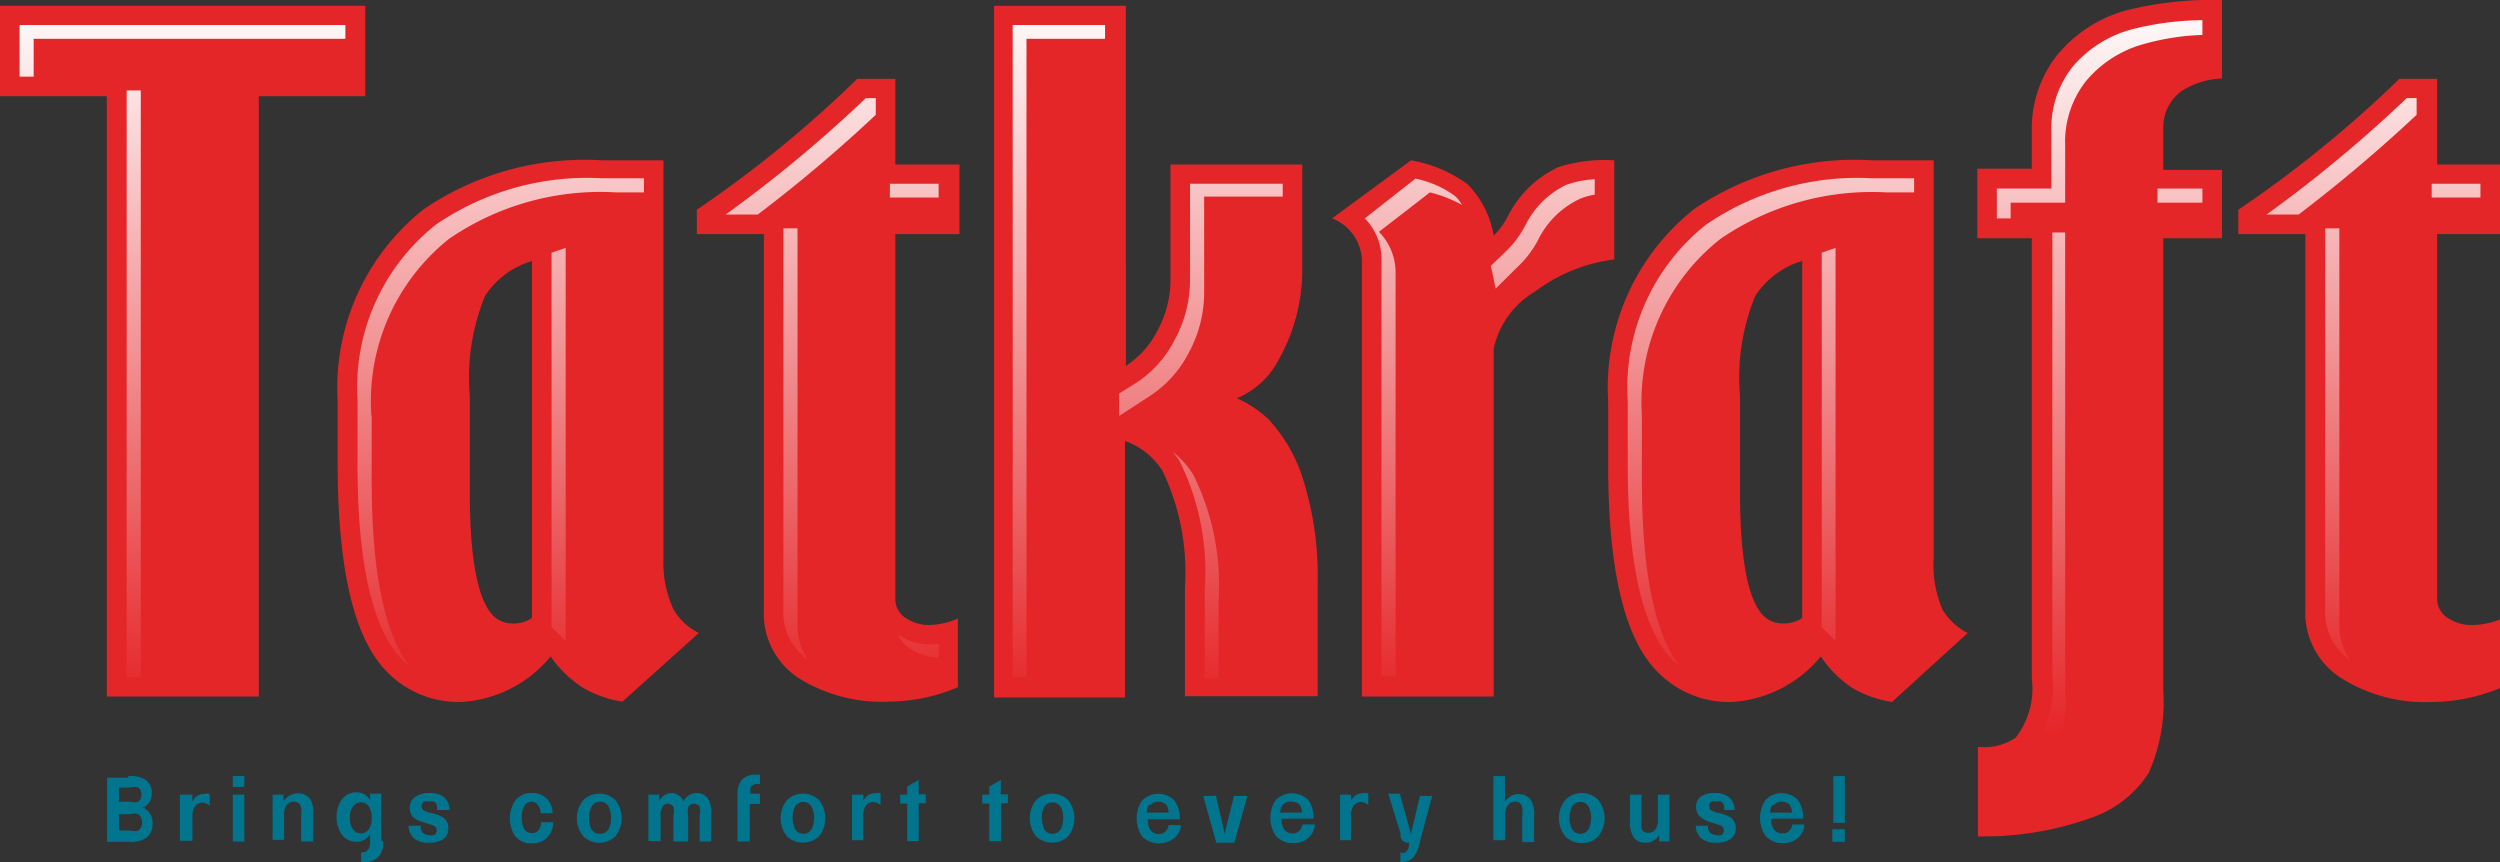 <svg id="Design" xmlns="http://www.w3.org/2000/svg" xmlns:xlink="http://www.w3.org/1999/xlink" viewBox="0 0 77.96 26.88"><rect x="0" y="0" width="77.96" height="26.88" fill="#333333" stroke="none"/><defs><style>.cls-1{fill:#e52629;}.cls-2{fill:url(#linear-gradient);}.cls-3{fill:url(#linear-gradient-2);}.cls-4{fill:url(#linear-gradient-3);}.cls-5{fill:url(#linear-gradient-4);}.cls-6{fill:url(#linear-gradient-5);}.cls-7{fill:url(#linear-gradient-6);}.cls-8{fill:url(#linear-gradient-7);}.cls-9{fill:url(#linear-gradient-8);}.cls-10{fill:url(#linear-gradient-9);}.cls-11{fill:url(#linear-gradient-10);}.cls-12{fill:url(#linear-gradient-11);}.cls-13{fill:url(#linear-gradient-12);}.cls-14{fill:url(#linear-gradient-13);}.cls-15{fill:url(#linear-gradient-14);}.cls-16{fill:url(#linear-gradient-15);}.cls-17{fill:url(#linear-gradient-16);}.cls-18{fill:url(#linear-gradient-17);}.cls-19{fill:url(#linear-gradient-18);}.cls-20{fill:url(#linear-gradient-19);}.cls-21{fill:url(#linear-gradient-20);}.cls-22{fill:url(#linear-gradient-21);}.cls-23{fill:#00758d;}</style><linearGradient id="linear-gradient" x1="-1290.33" y1="-774.3" x2="-1290.33" y2="-752.34" gradientTransform="translate(1294.49 774.21)" gradientUnits="userSpaceOnUse"><stop offset="0" stop-color="#fff"/><stop offset="1" stop-color="#e52629"/></linearGradient><linearGradient id="linear-gradient-2" x1="-1288.8" y1="-774.3" x2="-1288.8" y2="-752.34" xlink:href="#linear-gradient"/><linearGradient id="linear-gradient-3" x1="-1278.88" y1="-774.3" x2="-1278.88" y2="-752.34" xlink:href="#linear-gradient"/><linearGradient id="linear-gradient-4" x1="-1277.08" y1="-774.3" x2="-1277.08" y2="-752.34" xlink:href="#linear-gradient"/><linearGradient id="linear-gradient-5" x1="-1239.27" y1="-774.3" x2="-1239.27" y2="-752.34" xlink:href="#linear-gradient"/><linearGradient id="linear-gradient-6" x1="-1237.47" y1="-774.3" x2="-1237.47" y2="-752.34" xlink:href="#linear-gradient"/><linearGradient id="linear-gradient-7" x1="-1265.98" y1="-774.32" x2="-1265.98" y2="-752.3" xlink:href="#linear-gradient"/><linearGradient id="linear-gradient-8" x1="-1269.53" y1="-774.3" x2="-1269.53" y2="-752.34" xlink:href="#linear-gradient"/><linearGradient id="linear-gradient-9" x1="-1265.88" y1="-774.31" x2="-1265.88" y2="-752.34" xlink:href="#linear-gradient"/><linearGradient id="linear-gradient-10" x1="-1269.68" y1="-774.3" x2="-1269.68" y2="-752.34" xlink:href="#linear-gradient"/><linearGradient id="linear-gradient-11" x1="-1257.04" y1="-774.3" x2="-1257.04" y2="-752.34" xlink:href="#linear-gradient"/><linearGradient id="linear-gradient-12" x1="-1261.47" y1="-774.3" x2="-1261.47" y2="-752.34" xlink:href="#linear-gradient"/><linearGradient id="linear-gradient-13" x1="-1257.21" y1="-774.29" x2="-1257.21" y2="-752.34" xlink:href="#linear-gradient"/><linearGradient id="linear-gradient-14" x1="-1246.38" y1="-774.3" x2="-1246.38" y2="-752.34" xlink:href="#linear-gradient"/><linearGradient id="linear-gradient-15" x1="-1250.41" y1="-774.3" x2="-1250.41" y2="-752.34" xlink:href="#linear-gradient"/><linearGradient id="linear-gradient-16" x1="-1229.02" y1="-774.3" x2="-1229.02" y2="-751.79" xlink:href="#linear-gradient"/><linearGradient id="linear-gradient-17" x1="-1231.16" y1="-774.55" x2="-1231.16" y2="-751.29" xlink:href="#linear-gradient"/><linearGradient id="linear-gradient-18" x1="-1226.51" y1="-774.31" x2="-1226.51" y2="-751.78" xlink:href="#linear-gradient"/><linearGradient id="linear-gradient-19" x1="-1221.6" y1="-774.3" x2="-1221.6" y2="-752.34" xlink:href="#linear-gradient"/><linearGradient id="linear-gradient-20" x1="-1217.91" y1="-774.32" x2="-1217.91" y2="-752.3" xlink:href="#linear-gradient"/><linearGradient id="linear-gradient-21" x1="-1221.46" y1="-774.3" x2="-1221.46" y2="-752.34" xlink:href="#linear-gradient"/></defs><title>tatkraft_color</title><path class="cls-1" d="M0,0.18H11.39V3H8.07V21.72H3.33V3H0V0.18Z"/><path class="cls-1" d="M17.17,20.47a3.89,3.89,0,0,1-2.78,1.42,3.12,3.12,0,0,1-2.38-1q-1.47-1.57-1.48-6.37v-2a7.1,7.1,0,0,1,2.69-6A8.91,8.91,0,0,1,18.78,5h1.91V17.39A3.45,3.45,0,0,0,21,19a1.91,1.91,0,0,0,.79.74l-2.38,2.14a3.55,3.55,0,0,1-1.21-.42A3.59,3.59,0,0,1,17.17,20.47ZM16.59,8.14a2.6,2.6,0,0,0-1.47,1.1,6.7,6.7,0,0,0-.47,3.1v3q0,2.9.63,3.74a0.83,0.83,0,0,0,.67.36,1,1,0,0,0,.64-0.17V8.14Z"/><path class="cls-1" d="M26.73,2.46h1.19V5.13h2V7.3h-2V18.66a0.7,0.7,0,0,0,.32.61,1.3,1.3,0,0,0,.75.22,2.4,2.4,0,0,0,.88-0.2v2.14a5.58,5.58,0,0,1-2.16.45,4.89,4.89,0,0,1-2.83-.75A2.41,2.41,0,0,1,23.82,19V7.3H21.73V6.54A36.6,36.6,0,0,0,26.73,2.46Z"/><path class="cls-1" d="M31,0.18h4.11V11.41a2.85,2.85,0,0,0,1-1.13A3.3,3.3,0,0,0,36.5,8.7V5.13h4.11V8.35a5.73,5.73,0,0,1-.72,2.84,2.62,2.62,0,0,1-1.32,1.23,3.46,3.46,0,0,1,1,.67,4.91,4.91,0,0,1,1,1.66,10,10,0,0,1,.52,3.43v3.53H36.95V18.33a7.32,7.32,0,0,0-.7-3.65,2.29,2.29,0,0,0-1.17-.93v8H31V0.18Z"/><path class="cls-1" d="M46.58,7.35a2.58,2.58,0,0,0,.47-0.66A3.33,3.33,0,0,1,48.6,5.21,4.71,4.71,0,0,1,50.34,5V8.09a5.19,5.19,0,0,0-2.47,1,2.76,2.76,0,0,0-1.29,1.77V21.72H42.47V8.09a1.46,1.46,0,0,0-.93-1.28L44,5a4.2,4.2,0,0,1,1.77.75A3,3,0,0,1,46.58,7.35Z"/><path class="cls-1" d="M69.29,0V2.45A2.47,2.47,0,0,0,68,2.86,1.41,1.41,0,0,0,67.46,4v1.3h1.83V7.43H67.46V21.55A5.38,5.38,0,0,1,67,24.11a3.46,3.46,0,0,1-1.81,1.4,9.87,9.87,0,0,1-3.51.57V23.29A1.74,1.74,0,0,0,62.86,23a2.5,2.5,0,0,0,.5-1.84V7.43h-1.7V5.26h1.7V4.11a3.71,3.71,0,0,1,.78-2.38A4.25,4.25,0,0,1,66.28.33,11.09,11.09,0,0,1,69.29,0Z"/><path class="cls-1" d="M74.82,2.46H76V5.13h2V7.3H76V18.66a0.7,0.7,0,0,0,.33.61,1.31,1.31,0,0,0,.75.22A2.39,2.39,0,0,0,78,19.3v2.14a5.59,5.59,0,0,1-2.16.45A4.89,4.89,0,0,1,73,21.14,2.41,2.41,0,0,1,71.89,19V7.3H69.8V6.54A36.67,36.67,0,0,0,74.82,2.46Z"/><rect class="cls-2" x="3.95" y="2.82" width="0.44" height="18.3"/><polygon class="cls-3" points="10.77 1.21 10.77 0.78 0.61 0.78 0.61 2.39 1.05 2.39 1.05 1.21 10.77 1.21"/><path class="cls-4" d="M11.58,12.95A6.48,6.48,0,0,1,14,7.45,8.35,8.35,0,0,1,19.22,6h0.86V5.56h-1.3A8.34,8.34,0,0,0,13.6,7a6.48,6.48,0,0,0-2.45,5.5v2c0,3,.44,5,1.32,6a2.67,2.67,0,0,0,.31.28c-0.79-1-1.19-2.94-1.19-5.81v-2Z"/><polygon class="cls-5" points="17.64 19.99 17.64 7.73 17.2 7.88 17.2 19.56 17.64 19.99"/><path class="cls-1" d="M56.78,20.47A3.89,3.89,0,0,1,54,21.89a3.11,3.11,0,0,1-2.37-1q-1.48-1.57-1.48-6.37v-2a7.1,7.1,0,0,1,2.68-6A8.91,8.91,0,0,1,58.39,5h1.91V17.39A3.52,3.52,0,0,0,60.57,19a1.93,1.93,0,0,0,.79.74L59,21.89a3.57,3.57,0,0,1-1.21-.42A3.51,3.51,0,0,1,56.78,20.47ZM56.19,8.14a2.62,2.62,0,0,0-1.46,1.1,6.72,6.72,0,0,0-.47,3.1v3q0,2.9.63,3.74a0.83,0.83,0,0,0,.68.36,1,1,0,0,0,.63-0.17V8.14Z"/><path class="cls-6" d="M51.2,12.95a6.47,6.47,0,0,1,2.45-5.5A8.35,8.35,0,0,1,58.83,6h0.86V5.56h-1.3A8.35,8.35,0,0,0,53.21,7a6.48,6.48,0,0,0-2.45,5.5v2c0,3,.44,5,1.32,6a2.58,2.58,0,0,0,.31.28c-0.79-1-1.19-2.94-1.19-5.81v-2Z"/><polygon class="cls-7" points="57.24 19.99 57.24 7.73 56.81 7.88 56.81 19.56 57.24 19.99"/><rect class="cls-8" x="27.75" y="5.73" width="1.52" height="0.43"/><path class="cls-9" d="M27.31,3.06H27a41.85,41.85,0,0,1-4.37,3.63h1a45.5,45.5,0,0,0,3.68-3.11V3.06Z"/><path class="cls-10" d="M28.34,20.2a1.89,1.89,0,0,0,.93.31V20.08L29,20.1A1.91,1.91,0,0,1,28,19.8,1.3,1.3,0,0,0,28.34,20.2Z"/><path class="cls-11" d="M24.86,7.12H24.43V19a1.81,1.81,0,0,0,.77,1.58,1.91,1.91,0,0,1-.33-1.15V7.12Z"/><path class="cls-12" d="M35.84,12.36A3.53,3.53,0,0,0,37.07,11a3.92,3.92,0,0,0,.48-1.87v-3H40V5.73H37.11v3a3.91,3.91,0,0,1-.48,1.87,3.48,3.48,0,0,1-1.23,1.36l-0.5.31v0.7Z"/><polygon class="cls-13" points="34.46 1.21 34.46 0.78 31.58 0.78 31.58 21.11 32.01 21.11 32.01 1.21 34.46 1.21"/><path class="cls-14" d="M37.21,14.8a2.75,2.75,0,0,0-.64-0.71,2.34,2.34,0,0,1,.21.28,7.78,7.78,0,0,1,.79,4v2.78H38V18.76A7.76,7.76,0,0,0,37.21,14.8Z"/><path class="cls-15" d="M47.44,8.21A3.16,3.16,0,0,0,48,7.41,2.76,2.76,0,0,1,49.27,6.2a2.13,2.13,0,0,1,.46-0.13V5.59a3,3,0,0,0-.9.18A2.75,2.75,0,0,0,47.58,7a3.14,3.14,0,0,1-.58.8l-0.51.49L46.64,9Z"/><path class="cls-16" d="M43,7.23L44.59,6a4.08,4.08,0,0,1,1,.39,1.16,1.16,0,0,0-.22-0.28,3.14,3.14,0,0,0-1.23-.54L42.56,6.81a1.81,1.81,0,0,1,.52,1.28v13h0.44V8.51A1.81,1.81,0,0,0,43,7.23Z"/><path class="cls-17" d="M64.4,6.32V4.54a3.07,3.07,0,0,1,.64-2A3.59,3.59,0,0,1,66.9,1.36a7.58,7.58,0,0,1,1.78-.27V0.63a9,9,0,0,0-2.22.29,3.64,3.64,0,0,0-1.85,1.19,3.09,3.09,0,0,0-.64,2V5.88h-1.7V6.81H62.7V6.32h1.7Z"/><path class="cls-18" d="M63.71,23.85a3,3,0,0,0,.69-2.3V7.25H64V21.11a3,3,0,0,1-.7,2.3,1.88,1.88,0,0,1-1,.45v1.58l0.44,0V24.31A1.9,1.9,0,0,0,63.71,23.85Z"/><rect class="cls-19" x="67.28" y="5.88" width="1.4" height="0.44"/><path class="cls-20" d="M72.94,7.12H72.51V19a1.8,1.8,0,0,0,.77,1.58,1.89,1.89,0,0,1-.33-1.15V7.12Z"/><rect class="cls-21" x="75.83" y="5.73" width="1.52" height="0.43"/><path class="cls-22" d="M75.39,3.06H75.05a41.59,41.59,0,0,1-4.37,3.63h1a47.11,47.11,0,0,0,3.68-3.11V3.06Z"/><path class="cls-23" d="M4,24.2a0.92,0.92,0,0,1,.53.11,0.47,0.47,0,0,1,.2.43,0.42,0.42,0,0,1-.29.44,0.5,0.5,0,0,1,.32.5,0.55,0.55,0,0,1-.2.45,0.87,0.87,0,0,1-.56.12H3.34v-2H4ZM3.71,25H4.06a0.44,0.44,0,0,0,.25,0,0.26,0.26,0,0,0,.1-0.22,0.26,0.26,0,0,0-.1-0.22,0.42,0.42,0,0,0-.25,0H3.71V25Zm0,0.9H4.06a0.46,0.46,0,0,0,.26,0,0.35,0.35,0,0,0,0-.51,0.46,0.46,0,0,0-.26,0H3.71v0.61Z"/><path class="cls-23" d="M6,24.78L6,25a0.47,0.47,0,0,1,.12-0.16,0.38,0.38,0,0,1,.23-0.08,0.48,0.48,0,0,1,.19,0v0.37a0.34,0.34,0,0,0-.25-0.1,0.29,0.29,0,0,0-.22.13,0.61,0.61,0,0,0-.07.34v0.72H5.61V24.78H6Z"/><path class="cls-23" d="M7.62,24.2v0.34H7.26V24.2H7.62Zm0,0.58v1.46H7.26V24.78H7.62Z"/><path class="cls-23" d="M8.84,24.78l0,0.2A0.53,0.53,0,0,1,9,24.83a0.51,0.51,0,0,1,.29-0.09,0.45,0.45,0,0,1,.39.19,0.85,0.85,0,0,1,.09.47v0.84H9.39V25.4a0.62,0.62,0,0,0,0-.22A0.22,0.22,0,0,0,9.16,25a0.27,0.27,0,0,0-.24.13,0.57,0.57,0,0,0-.06.31v0.75H8.5V24.78H8.84Z"/><path class="cls-23" d="M11.95,26.24a0.65,0.65,0,0,1-.15.48,0.57,0.57,0,0,1-.46.16H11.26v-0.3h0a0.24,0.24,0,0,0,.23-0.1,0.42,0.42,0,0,0,.05-0.24V26a0.45,0.45,0,0,1-.42.25,0.56,0.56,0,0,1-.46-0.22,1,1,0,0,1,0-1.1,0.55,0.55,0,0,1,.46-0.22,0.46,0.46,0,0,1,.42.24l0-.2h0.35v1.46Zm-0.43-1.06a0.3,0.3,0,0,0-.53,0,0.61,0.61,0,0,0-.08.32,0.63,0.63,0,0,0,.08.33,0.3,0.3,0,0,0,.53,0,0.62,0.62,0,0,0,.07-0.33A0.6,0.6,0,0,0,11.52,25.18Z"/><path class="cls-23" d="M13.12,25.8a0.26,0.26,0,0,0,.07.17,0.27,0.27,0,0,0,.19.07,0.3,0.3,0,0,0,.16,0,0.17,0.17,0,0,0-.06-0.31l-0.28-.09a0.8,0.8,0,0,1-.31-0.15,0.41,0.41,0,0,1-.11-0.29A0.4,0.4,0,0,1,13,24.82a0.72,0.72,0,0,1,.39-0.09,0.75,0.75,0,0,1,.4.09,0.5,0.5,0,0,1,.23.44H13.62v0A0.24,0.24,0,0,0,13.54,25a0.25,0.25,0,0,0-.16,0,0.27,0.27,0,0,0-.16,0,0.16,0.16,0,0,0-.07.14,0.17,0.17,0,0,0,.06.13,0.76,0.76,0,0,0,.23.08,1.25,1.25,0,0,1,.36.13,0.39,0.39,0,0,1,.18.35,0.4,0.4,0,0,1-.21.37,0.91,0.91,0,0,1-.4.08,0.69,0.69,0,0,1-.45-0.13,0.54,0.54,0,0,1-.18-0.4h0.38v0Z"/><path class="cls-23" d="M17.25,25.66a0.66,0.66,0,0,1-.21.48,0.65,0.65,0,0,1-.46.16,0.64,0.64,0,0,1-.51-0.22,1,1,0,0,1,0-1.12,0.62,0.62,0,0,1,.51-0.23,0.61,0.61,0,0,1,.65.63H16.86a0.38,0.38,0,0,0-.07-0.23A0.25,0.25,0,0,0,16.58,25a0.28,0.28,0,0,0-.25.16,0.84,0.84,0,0,0-.06.33,0.81,0.81,0,0,0,.06.33,0.28,0.28,0,0,0,.25.16,0.27,0.27,0,0,0,.22-0.1,0.4,0.4,0,0,0,.07-0.24h0.38Z"/><path class="cls-23" d="M18.19,24.95a0.72,0.72,0,0,1,1,0,0.91,0.91,0,0,1,0,1.13,0.72,0.72,0,0,1-1,0A0.9,0.9,0,0,1,18.19,24.95Zm0.23,0.86a0.3,0.3,0,0,0,.28.19A0.3,0.3,0,0,0,19,25.81a0.87,0.87,0,0,0,0-.61A0.3,0.3,0,0,0,18.71,25a0.3,0.3,0,0,0-.28.19A0.85,0.85,0,0,0,18.42,25.81Z"/><path class="cls-23" d="M20.56,24.78l0,0.21a0.41,0.41,0,0,1,.37-0.26,0.4,0.4,0,0,1,.38.26,0.47,0.47,0,0,1,.41-0.26,0.42,0.42,0,0,1,.39.23,1,1,0,0,1,.07.47v0.81H21.82V25.43a0.58,0.58,0,0,0,0-.26,0.2,0.2,0,0,0-.18-0.11,0.21,0.21,0,0,0-.18.11,0.55,0.55,0,0,0,0,.26v0.81H21V25.43a0.57,0.57,0,0,0,0-.26,0.21,0.21,0,0,0-.18-0.11,0.2,0.2,0,0,0-.17.11,0.68,0.68,0,0,0-.05.31v0.75H20.22V24.78h0.35Z"/><path class="cls-23" d="M23.7,25.07H23.38v1.17H23V24.8a0.68,0.68,0,0,1,.14-0.49,0.6,0.6,0,0,1,.49-0.15H23.7v0.29H23.63a0.23,0.23,0,0,0-.22.1,0.39,0.39,0,0,0,0,.2v0H23.7v0.29Z"/><path class="cls-23" d="M24.54,24.95a0.72,0.72,0,0,1,1,0,0.91,0.91,0,0,1,0,1.13,0.73,0.73,0,0,1-1,0A0.91,0.91,0,0,1,24.54,24.95Zm0.23,0.86a0.3,0.3,0,0,0,.56,0,0.84,0.84,0,0,0,0-.61,0.3,0.3,0,0,0-.56,0A0.85,0.85,0,0,0,24.78,25.81Z"/><path class="cls-23" d="M26.92,24.78l0,0.2a0.47,0.47,0,0,1,.12-0.16,0.38,0.38,0,0,1,.23-0.08,0.49,0.49,0,0,1,.19,0v0.37a0.34,0.34,0,0,0-.25-0.1,0.28,0.28,0,0,0-.22.13,0.6,0.6,0,0,0-.07.34v0.72H26.57V24.78h0.35Z"/><path class="cls-23" d="M28.29,24.78V24.53l0.36-.21v0.45h0.22v0.28H28.65v1.18H28.29V25.06H28.07V24.78h0.22Z"/><path class="cls-23" d="M30.85,24.78V24.53l0.36-.21v0.45h0.22v0.28H31.22v1.18H30.85V25.06H30.63V24.78h0.22Z"/><path class="cls-23" d="M32.31,24.95a0.72,0.72,0,0,1,1,0,0.91,0.91,0,0,1,0,1.13,0.73,0.73,0,0,1-1,0A0.91,0.91,0,0,1,32.31,24.95Zm0.23,0.86a0.3,0.3,0,0,0,.56,0,0.86,0.86,0,0,0,0-.61,0.31,0.31,0,0,0-.56,0A0.85,0.85,0,0,0,32.55,25.81Z"/><path class="cls-23" d="M36.83,25.76a0.63,0.63,0,0,1-.16.33,0.76,0.76,0,0,1-1.05,0,1,1,0,0,1,0-1.13,0.71,0.71,0,0,1,1,0,0.9,0.9,0,0,1,.17.59v0h-1a0.61,0.61,0,0,0,.06.29,0.31,0.31,0,0,0,.28.17,0.29,0.29,0,0,0,.24-0.11,0.31,0.31,0,0,0,.07-0.17h0.37Zm-1-.66a0.46,0.46,0,0,0-.07.24h0.68a0.41,0.41,0,0,0-.07-0.24A0.33,0.33,0,0,0,36.14,25,0.31,0.31,0,0,0,35.88,25.1Z"/><path class="cls-23" d="M37.91,24.78L38.19,26h0l0.29-1.18H38.9l-0.41,1.46H37.93l-0.41-1.46h0.38Z"/><path class="cls-23" d="M41,25.76a0.63,0.63,0,0,1-.16.33,0.67,0.67,0,0,1-.53.2,0.66,0.66,0,0,1-.52-0.22,1,1,0,0,1,0-1.13,0.72,0.72,0,0,1,1,0,0.91,0.91,0,0,1,.17.59v0h-1a0.6,0.6,0,0,0,.06.29,0.31,0.31,0,0,0,.28.17,0.29,0.29,0,0,0,.24-0.11,0.31,0.31,0,0,0,.07-0.17H41Zm-1-.66a0.44,0.44,0,0,0-.08.24h0.68a0.41,0.41,0,0,0-.07-0.24A0.33,0.33,0,0,0,40.29,25,0.31,0.31,0,0,0,40,25.1Z"/><path class="cls-23" d="M42.13,24.78l0,0.2a0.5,0.5,0,0,1,.12-0.16,0.38,0.38,0,0,1,.23-0.08,0.48,0.48,0,0,1,.19,0v0.37a0.34,0.34,0,0,0-.25-0.1,0.29,0.29,0,0,0-.22.13,0.61,0.61,0,0,0-.07.34v0.72H41.79V24.78h0.34Z"/><path class="cls-23" d="M43.66,24.78L44,26h0l0.28-1.18h0.38L44.24,26.4a0.79,0.79,0,0,1-.22.39,0.58,0.58,0,0,1-.35.09v-0.3a0.25,0.25,0,0,0,.16,0,0.35,0.35,0,0,0,.11-0.21l0-.09H43.88A0.23,0.23,0,0,1,43.68,26l-0.39-1.25h0.38Z"/><path class="cls-23" d="M46.93,24.2V25a0.53,0.53,0,0,1,.13-0.14,0.49,0.49,0,0,1,.3-0.1,0.46,0.46,0,0,1,.38.19,0.8,0.8,0,0,1,.1.47v0.84H47.47V25.41a0.64,0.64,0,0,0,0-.22A0.21,0.21,0,0,0,47.24,25a0.28,0.28,0,0,0-.24.14,0.63,0.63,0,0,0-.06.32v0.74H46.57v-2h0.36Z"/><path class="cls-23" d="M48.81,24.95a0.7,0.7,0,0,1,.52-0.22,0.69,0.69,0,0,1,.51.22,0.9,0.9,0,0,1,0,1.13,0.69,0.69,0,0,1-.51.21,0.7,0.7,0,0,1-.52-0.21A0.91,0.91,0,0,1,48.81,24.95ZM49,25.81a0.3,0.3,0,0,0,.56,0,0.85,0.85,0,0,0,0-.61,0.3,0.3,0,0,0-.56,0A0.85,0.85,0,0,0,49,25.81Z"/><path class="cls-23" d="M51.19,24.78v0.84a0.54,0.54,0,0,0,0,.22,0.21,0.21,0,0,0,.21.13,0.27,0.27,0,0,0,.24-0.13,0.58,0.58,0,0,0,.06-0.31V24.78h0.36v1.46H51.74l0-.2a0.5,0.5,0,0,1-.14.15,0.49,0.49,0,0,1-.3.09,0.42,0.42,0,0,1-.37-0.19,0.87,0.87,0,0,1-.1-0.5V24.78h0.37Z"/><path class="cls-23" d="M53.26,25.8a0.26,0.26,0,0,0,.07.17,0.27,0.27,0,0,0,.19.07,0.3,0.3,0,0,0,.16,0,0.17,0.17,0,0,0-.06-0.31l-0.28-.09A0.78,0.78,0,0,1,53,25.45a0.4,0.4,0,0,1-.11-0.29,0.4,0.4,0,0,1,.18-0.34,0.72,0.72,0,0,1,.39-0.09,0.76,0.76,0,0,1,.4.09,0.5,0.5,0,0,1,.23.44H53.76v0A0.24,0.24,0,0,0,53.68,25a0.25,0.25,0,0,0-.16,0,0.27,0.27,0,0,0-.16,0,0.16,0.16,0,0,0-.06.14,0.17,0.17,0,0,0,.06.13,0.75,0.75,0,0,0,.23.08,1.27,1.27,0,0,1,.36.13,0.39,0.39,0,0,1,.18.35,0.4,0.4,0,0,1-.22.37,0.89,0.89,0,0,1-.4.08,0.7,0.7,0,0,1-.45-0.13,0.54,0.54,0,0,1-.18-0.4h0.38v0Z"/><path class="cls-23" d="M56.27,25.76a0.64,0.64,0,0,1-.16.33,0.67,0.67,0,0,1-.53.2,0.66,0.66,0,0,1-.52-0.22,1,1,0,0,1,0-1.13,0.71,0.71,0,0,1,1,0,0.91,0.91,0,0,1,.17.59v0h-1a0.61,0.61,0,0,0,.06.29,0.31,0.31,0,0,0,.28.17,0.29,0.29,0,0,0,.25-0.11,0.33,0.33,0,0,0,.07-0.17h0.37Zm-1-.66a0.46,0.46,0,0,0-.07.24h0.68a0.41,0.41,0,0,0-.07-0.24A0.33,0.33,0,0,0,55.58,25,0.31,0.31,0,0,0,55.32,25.1Z"/><path class="cls-23" d="M57.53,24.2l0,1.46H57.17l0-1.46h0.39Zm0,1.66v0.39H57.14V25.86h0.39Z"/></svg>